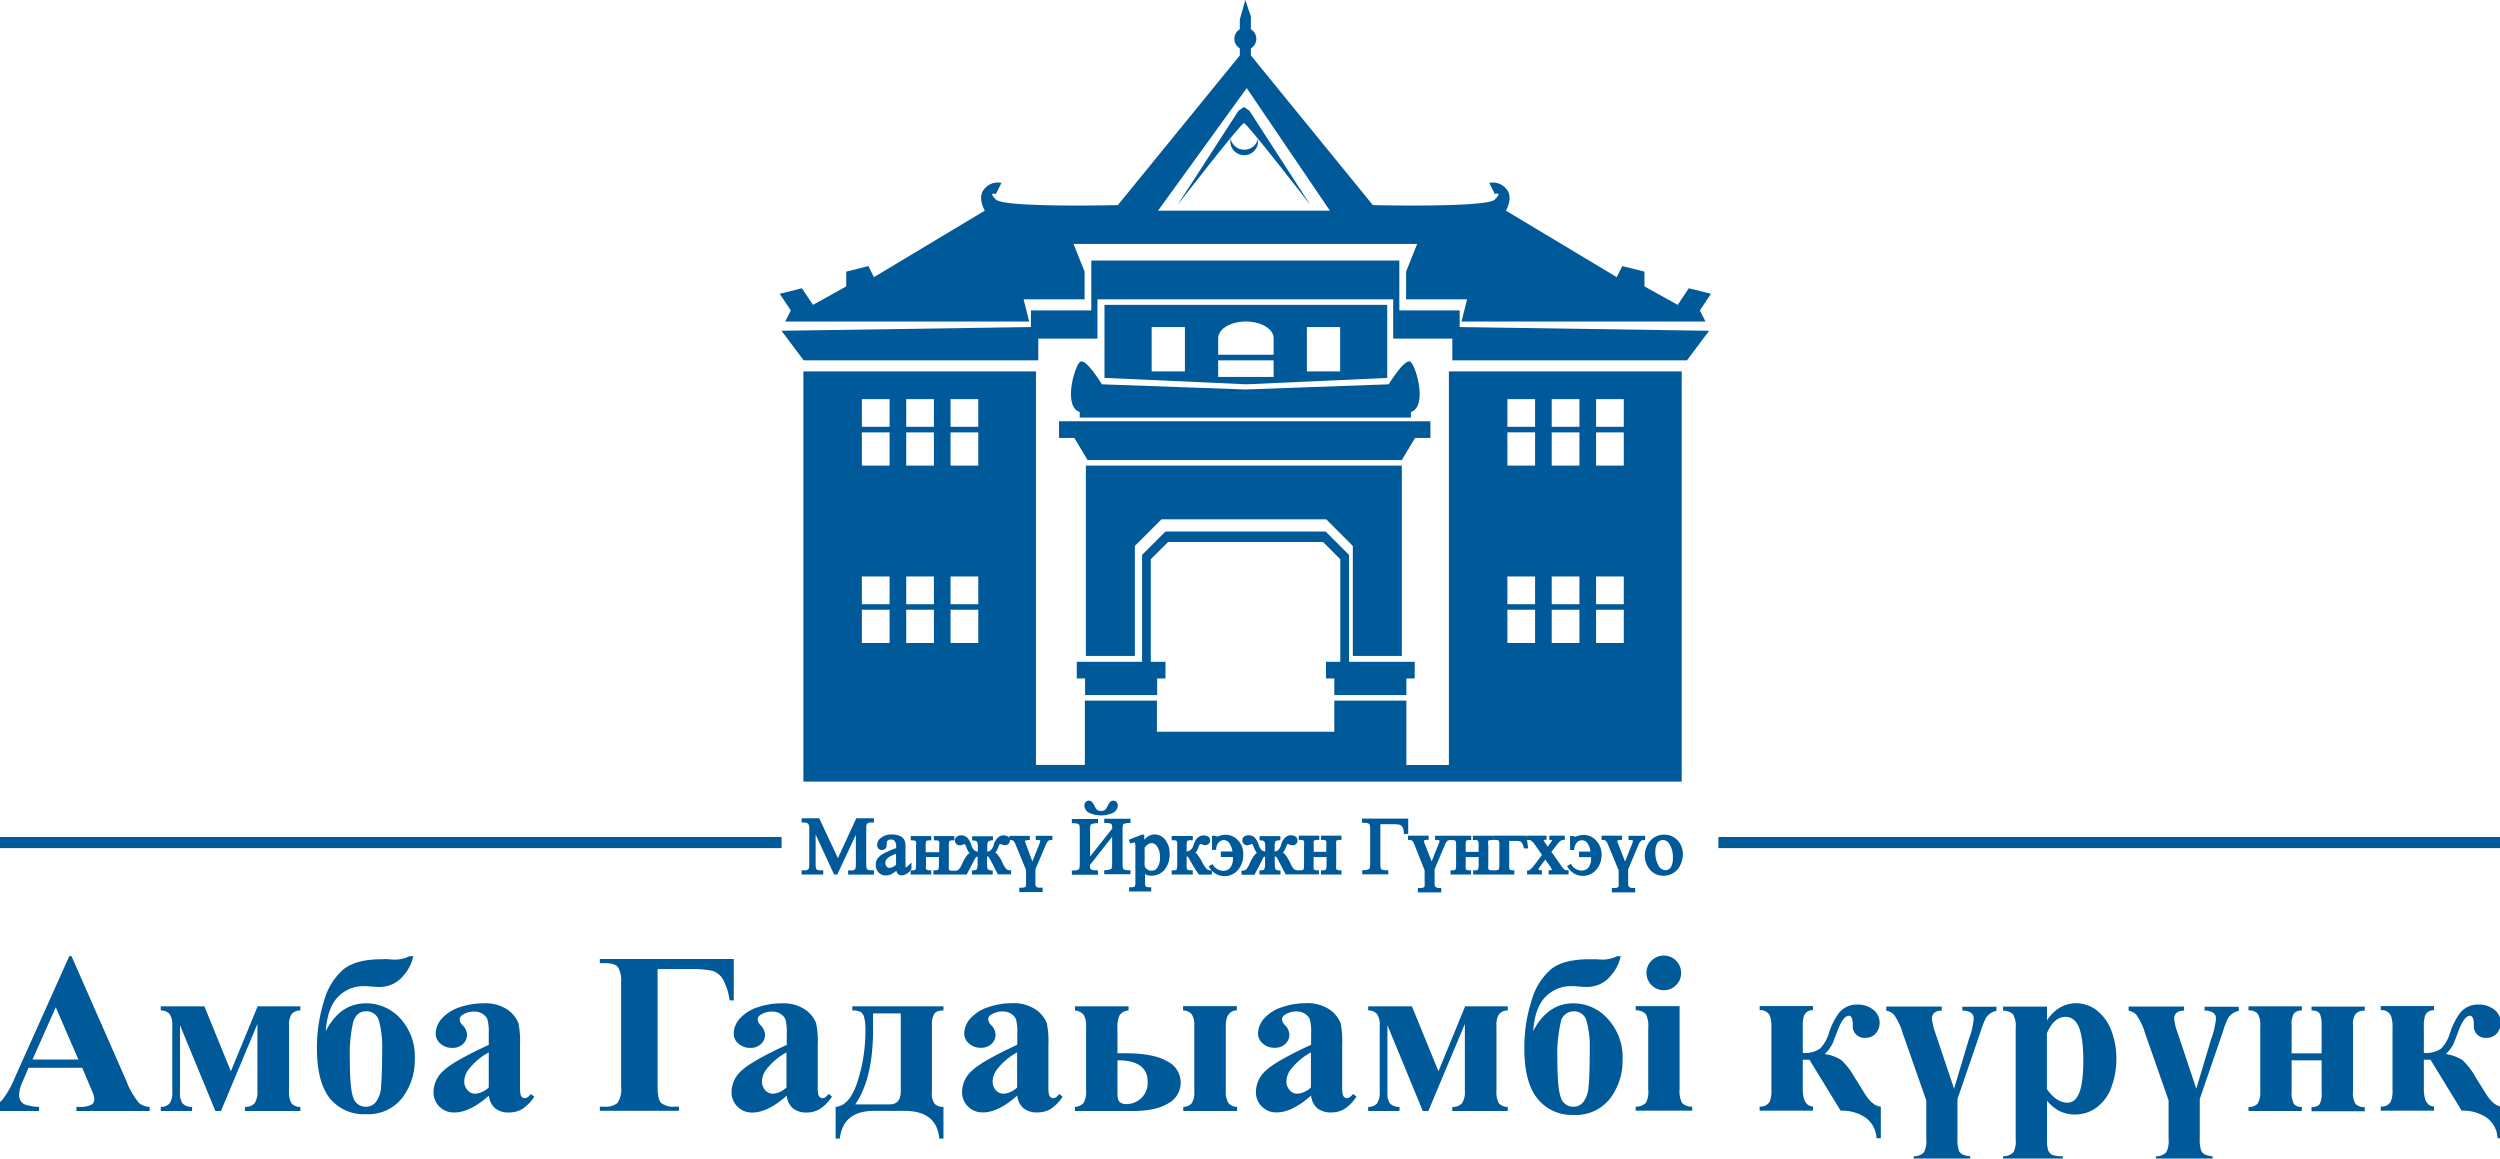 <svg id="레이어_3" data-name="레이어 3" xmlns="http://www.w3.org/2000/svg" viewBox="0 0 451 209"><path d="M22.77,194.94l-9.88-22.47h-.38l-9.8,21.86a16.38,16.38,0,0,1-2.34,4.13,4.08,4.08,0,0,1-2.43,1.22v.75H7.05v-.75a8,8,0,0,1-2.68-.48,1.84,1.84,0,0,1-.93-1.7A6,6,0,0,1,4,195.3l1.15-2.67h9.68l1.45,3.42c.38.89.58,1.39.61,1.51a2.55,2.55,0,0,1,.12.75,1.1,1.1,0,0,1-.44.93,4.26,4.26,0,0,1-2.25.44h-.54v.75H27v-.75a3.17,3.17,0,0,1-1.94-.72A13.77,13.77,0,0,1,22.77,194.94Zm-16.91-3.8,4.2-9.43,4.08,9.43Z" style="fill:#005999"/><path d="M41.65,193.26l-4.78-11.72H29v.75a2.06,2.06,0,0,1,1.61.66,3.29,3.29,0,0,1,.47,2V197a3.36,3.36,0,0,1-.48,2.05,2,2,0,0,1-1.6.63v.75h5.65v-.75a2.2,2.2,0,0,1-1.73-.64,3.16,3.16,0,0,1-.45-1.9v-12.2l6.39,15.49h1l6.58-15.71v12.09a3.73,3.73,0,0,1-.5,2.21,2.16,2.16,0,0,1-1.76.66v.75h10v-.75a2,2,0,0,1-1.61-.66,4,4,0,0,1-.43-2.21V185.08a3.61,3.61,0,0,1,.46-2.13,2,2,0,0,1,1.58-.66v-.75h-7.7Z" style="fill:#005999"/><path d="M66,181q-4.62,0-7.23,5c.2-2.88,1-5,2.26-6.21a6.34,6.34,0,0,1,4.53-1.89c.31,0,.75,0,1.31.06s1.09.08,1.38.08a5.43,5.43,0,0,0,4.49-2,7.78,7.78,0,0,0,1.83-3.54h-.69a5.83,5.83,0,0,1-2.48.61c-.26,0-.69,0-1.3-.06s-.9,0-1.25,0q-4.54,0-6.82,1.76a11.53,11.53,0,0,0-3.56,5.72,27.88,27.88,0,0,0-1.29,8.66c0,4,.78,7,2.36,9A7.9,7.9,0,0,0,66,201a7.8,7.8,0,0,0,6.56-2.94,11.2,11.2,0,0,0,2.27-7,10.19,10.19,0,0,0-2.58-7.3A8.35,8.35,0,0,0,66,181Zm2.76,15a5.29,5.29,0,0,1-.93,2.78,2.19,2.19,0,0,1-1.75.87A2.31,2.31,0,0,1,63.73,198c-.42-1.1-.62-3.39-.62-6.86a26.23,26.23,0,0,1,.59-6.7q.6-2,2.31-2a2.3,2.3,0,0,1,2.37,1.77,17,17,0,0,1,.56,4.9Q68.94,194,68.73,196Z" style="fill:#005999"/><path d="M94.68,198.11a.78.78,0,0,1-.47-.16,1.06,1.06,0,0,1-.3-.5,7.42,7.42,0,0,1-.1-1.63v-7.33a16.63,16.63,0,0,0-.28-3.9,5.47,5.47,0,0,0-2-2.47A7.13,7.13,0,0,0,87.24,181a13.11,13.11,0,0,0-4.28.7,7.32,7.32,0,0,0-3.21,2,4.15,4.15,0,0,0-1.15,2.77,2.32,2.32,0,0,0,.86,1.8,3.08,3.08,0,0,0,2.13.77,2.7,2.7,0,0,0,1.93-.7,2.23,2.23,0,0,0,.73-1.69,2.59,2.59,0,0,0-.76-1.67,1.77,1.77,0,0,1-.57-1.05,1,1,0,0,1,.53-.85,3.7,3.7,0,0,1,2.16-.59,2.59,2.59,0,0,1,1.45.42,2.13,2.13,0,0,1,.88,1,9.38,9.38,0,0,1,.23,2.69v1.9q-6.24,2.87-8.1,4.6A5.19,5.19,0,0,0,78.21,197a3.6,3.6,0,0,0,1.07,2.65A3.66,3.66,0,0,0,82,200.69c1.83,0,3.9-1,6.2-3.05a3.45,3.45,0,0,0,1.11,2.29,3.82,3.82,0,0,0,2.53.76,4.53,4.53,0,0,0,2.45-.67,7.44,7.44,0,0,0,2.09-2.18l-.6-.48C95.38,197.86,95,198.11,94.68,198.11Zm-6.51-1.94a3.91,3.91,0,0,1-2.34,1.13,1.79,1.79,0,0,1-1.41-.55,2.28,2.28,0,0,1-.67-1.63,3.69,3.69,0,0,1,.79-2.2,11.64,11.64,0,0,1,3.63-3.07Z" style="fill:#005999"/><path d="M132.37,173H108.21v.75h.87c1.26,0,2.07.26,2.43.77a4.82,4.82,0,0,1,.54,2.64v18.91a4.48,4.48,0,0,1-.65,2.9,3.34,3.34,0,0,1-2.42.67h-.77v.75h14.28v-.75h-.71a3.65,3.65,0,0,1-2.47-.63c-.45-.43-.68-1.41-.68-2.94V174.82h5.58a18.8,18.8,0,0,1,4.32.32,3.4,3.4,0,0,1,1.85,1.46,10.73,10.73,0,0,1,1.24,3.87h.75Z" style="fill:#005999"/><path d="M148.39,198.11a.78.78,0,0,1-.47-.16,1.06,1.06,0,0,1-.3-.5,7.42,7.42,0,0,1-.1-1.63v-7.33a15.88,15.88,0,0,0-.29-3.9,5.34,5.34,0,0,0-2-2.47A7.07,7.07,0,0,0,141,181a13.11,13.11,0,0,0-4.28.7,7.32,7.32,0,0,0-3.21,2,4.15,4.15,0,0,0-1.15,2.77,2.32,2.32,0,0,0,.86,1.8,3.08,3.08,0,0,0,2.13.77,2.7,2.7,0,0,0,1.93-.7,2.23,2.23,0,0,0,.73-1.69,2.56,2.56,0,0,0-.77-1.67,1.8,1.8,0,0,1-.56-1.05,1,1,0,0,1,.52-.85,3.75,3.75,0,0,1,2.17-.59,2.62,2.62,0,0,1,1.45.42,2.18,2.18,0,0,1,.88,1,9.38,9.38,0,0,1,.23,2.69v1.9q-6.24,2.87-8.1,4.6a5.19,5.19,0,0,0-1.86,3.89,3.6,3.6,0,0,0,1.07,2.65,3.66,3.66,0,0,0,2.69,1.06c1.83,0,3.9-1,6.2-3.05a3.45,3.45,0,0,0,1.11,2.29,3.82,3.82,0,0,0,2.53.76A4.53,4.53,0,0,0,148,200a7.44,7.44,0,0,0,2.09-2.18l-.6-.48C149.09,197.86,148.74,198.11,148.39,198.11Zm-6.51-1.94a3.91,3.91,0,0,1-2.34,1.13,1.82,1.82,0,0,1-1.42-.55,2.31,2.31,0,0,1-.66-1.63,3.69,3.69,0,0,1,.79-2.2,11.64,11.64,0,0,1,3.63-3.07Z" style="fill:#005999"/><path d="M153.76,182.29a3.31,3.31,0,0,1,1.5.26,1.66,1.66,0,0,1,.64,1,8.56,8.56,0,0,1,.22,2.26,29.85,29.85,0,0,1-1.42,9.31q-1.42,4.37-3.95,4.56v5.72h.75c.39-3.31,2.45-5,6.2-5h5.47q5.82,0,6.28,5h.75v-5.72a2.24,2.24,0,0,1-1.58-.53,3.1,3.1,0,0,1-.5-2.13V184.8a3.79,3.79,0,0,1,.37-1.82q.38-.69,1.71-.69v-.75H153.76Zm3.74.53h5v14c0,1.61-.66,2.41-2,2.41H154.3q3.19-4.69,3.2-13.39Z" style="fill:#005999"/><path d="M190,198.11a.78.78,0,0,1-.47-.16,1,1,0,0,1-.3-.5,7.42,7.42,0,0,1-.1-1.63v-7.33a15.88,15.88,0,0,0-.29-3.9,5.34,5.34,0,0,0-2-2.47,7.07,7.07,0,0,0-4.25-1.14,13.11,13.11,0,0,0-4.28.7,7.32,7.32,0,0,0-3.21,2,4.15,4.15,0,0,0-1.15,2.77,2.32,2.32,0,0,0,.86,1.8,3.08,3.08,0,0,0,2.13.77,2.7,2.7,0,0,0,1.93-.7,2.23,2.23,0,0,0,.73-1.69,2.56,2.56,0,0,0-.77-1.67,1.8,1.8,0,0,1-.56-1.05,1,1,0,0,1,.52-.85,3.75,3.75,0,0,1,2.17-.59,2.62,2.62,0,0,1,1.45.42,2.18,2.18,0,0,1,.88,1,9.38,9.38,0,0,1,.23,2.69v1.9q-6.24,2.87-8.1,4.6a5.19,5.19,0,0,0-1.86,3.89,3.6,3.6,0,0,0,1.07,2.65,3.66,3.66,0,0,0,2.69,1.06c1.83,0,3.9-1,6.2-3.05a3.45,3.45,0,0,0,1.11,2.29,3.82,3.82,0,0,0,2.53.76,4.53,4.53,0,0,0,2.45-.67,7.44,7.44,0,0,0,2.09-2.18l-.6-.48C190.7,197.86,190.35,198.11,190,198.11Zm-6.51-1.94a3.91,3.91,0,0,1-2.34,1.13,1.82,1.82,0,0,1-1.42-.55,2.31,2.31,0,0,1-.66-1.63,3.69,3.69,0,0,1,.79-2.2,11.64,11.64,0,0,1,3.63-3.07Z" style="fill:#005999"/><path d="M210.48,191.41c-1.67-.94-4.15-1.4-7.44-1.4h-1.45V185.5a5.06,5.06,0,0,1,.39-2.37,2.13,2.13,0,0,1,1.61-.84v-.75h-9.66v.75a2.29,2.29,0,0,1,1.57.79,3.85,3.85,0,0,1,.43,2.14v11.41a4.32,4.32,0,0,1-.41,2.27,2.14,2.14,0,0,1-1.59.78v.75h10.25c2.9,0,5.1-.46,6.58-1.39A4.25,4.25,0,0,0,213,195.3,4.3,4.3,0,0,0,210.48,191.41Zm-4.6,6.69a3.86,3.86,0,0,1-2.73,1.08,1.85,1.85,0,0,1-1.11-.33c-.3-.21-.45-.78-.45-1.69v-5.88c3.64,0,5.45,1.3,5.45,3.9A3.78,3.78,0,0,1,205.88,198.1Z" style="fill:#005999"/><path d="M213.43,182.29A2,2,0,0,1,215,183a3.53,3.53,0,0,1,.45,2V196.9A3.49,3.49,0,0,1,215,199a2,2,0,0,1-1.54.68v.75h9.71v-.75a2,2,0,0,1-1.58-.73,3.62,3.62,0,0,1-.46-2V185c0-1.74.68-2.65,2-2.75v-.75h-9.71Z" style="fill:#005999"/><path d="M243,198.11a.78.78,0,0,1-.47-.16,1.06,1.06,0,0,1-.3-.5,7.42,7.42,0,0,1-.1-1.63v-7.33a16.63,16.63,0,0,0-.28-3.9,5.4,5.4,0,0,0-2-2.47,7.11,7.11,0,0,0-4.26-1.14,13.15,13.15,0,0,0-4.28.7,7.32,7.32,0,0,0-3.21,2,4.15,4.15,0,0,0-1.15,2.77,2.35,2.35,0,0,0,.86,1.8,3.08,3.08,0,0,0,2.13.77,2.68,2.68,0,0,0,1.93-.7,2.23,2.23,0,0,0,.73-1.69,2.59,2.59,0,0,0-.76-1.67,1.77,1.77,0,0,1-.57-1.05,1,1,0,0,1,.53-.85,3.7,3.7,0,0,1,2.16-.59,2.59,2.59,0,0,1,1.45.42,2.13,2.13,0,0,1,.88,1,9,9,0,0,1,.23,2.69v1.9q-6.24,2.87-8.1,4.6a5.18,5.18,0,0,0-1.85,3.89,3.56,3.56,0,0,0,1.07,2.65,3.62,3.62,0,0,0,2.68,1.06c1.83,0,3.9-1,6.2-3.05a3.45,3.45,0,0,0,1.11,2.29,3.82,3.82,0,0,0,2.53.76,4.51,4.51,0,0,0,2.45-.67,7.44,7.44,0,0,0,2.09-2.18l-.6-.48C243.68,197.86,243.33,198.11,243,198.11Zm-6.51-1.94a3.91,3.91,0,0,1-2.34,1.13,1.79,1.79,0,0,1-1.41-.55,2.28,2.28,0,0,1-.67-1.63,3.69,3.69,0,0,1,.79-2.2,11.64,11.64,0,0,1,3.63-3.07Z" style="fill:#005999"/><path d="M259.5,193.26l-4.79-11.72h-7.89v.75a2.07,2.07,0,0,1,1.61.66,3.29,3.29,0,0,1,.47,2V197a3.36,3.36,0,0,1-.48,2.05,2,2,0,0,1-1.6.63v.75h5.65v-.75a2.24,2.24,0,0,1-1.74-.64,3.24,3.24,0,0,1-.44-1.9v-12.2l6.38,15.49h1l6.59-15.71v12.09a3.65,3.65,0,0,1-.51,2.21,2.12,2.12,0,0,1-1.75.66v.75h10v-.75a2,2,0,0,1-1.6-.66,4,4,0,0,1-.44-2.21V185.08a3.6,3.6,0,0,1,.47-2.13,2,2,0,0,1,1.57-.66v-.75h-7.69Z" style="fill:#005999"/><path d="M283.82,181q-4.62,0-7.23,5c.2-2.88,1-5,2.26-6.21a6.34,6.34,0,0,1,4.53-1.89c.31,0,.74,0,1.31.06s1.09.08,1.37.08a5.46,5.46,0,0,0,4.5-2,7.65,7.65,0,0,0,1.82-3.54h-.68a5.9,5.9,0,0,1-2.49.61q-.37,0-1.29-.06c-.48,0-.9,0-1.25,0q-4.55,0-6.82,1.76a11.53,11.53,0,0,0-3.56,5.72,27.59,27.59,0,0,0-1.3,8.66q0,6.06,2.37,9a7.9,7.9,0,0,0,6.52,2.94,7.8,7.8,0,0,0,6.56-2.94,11.2,11.2,0,0,0,2.27-7,10.15,10.15,0,0,0-2.59-7.3A8.31,8.31,0,0,0,283.82,181Zm2.76,15a5.29,5.29,0,0,1-.93,2.78,2.19,2.19,0,0,1-1.75.87,2.31,2.31,0,0,1-2.32-1.64q-.63-1.65-.63-6.86a26.12,26.12,0,0,1,.6-6.7,2.35,2.35,0,0,1,2.31-2,2.28,2.28,0,0,1,2.36,1.77,16.61,16.61,0,0,1,.57,4.9Q286.79,194,286.58,196Z" style="fill:#005999"/><path d="M300.14,172.39a3.12,3.12,0,1,0,0,6.24,3,3,0,0,0,2.21-.9,3,3,0,0,0,.92-2.21,3,3,0,0,0-.91-2.21A3,3,0,0,0,300.14,172.39Z" style="fill:#005999"/><path d="M303,196.51v-15h-7.92v.75a2.52,2.52,0,0,1,1.8.64,4.5,4.5,0,0,1,.46,2.55v11a4.55,4.55,0,0,1-.4,2.47,2.45,2.45,0,0,1-1.86.72v.73h10.2v-.73a2.52,2.52,0,0,1-1.82-.63A4.54,4.54,0,0,1,303,196.51Z" style="fill:#005999"/><path d="M336.38,197.26l-1.8-2.89a12.92,12.92,0,0,0-2.4-3.13,7.49,7.49,0,0,0-3-1.09,6.24,6.24,0,0,0,1.41-1.9c.08-.17.37-.92.87-2.24.7-1.85,1.39-2.77,2.08-2.77.46,0,.69.55.71,1.64a2.08,2.08,0,0,0,2.32,2.34,2.38,2.38,0,0,0,1.84-.81,3,3,0,0,0-.61-4.36,4.44,4.44,0,0,0-2.7-.83,4.14,4.14,0,0,0-3.42,1.6,13,13,0,0,0-1.75,3.57,6.85,6.85,0,0,1-1.6,2.79,5,5,0,0,1-3.11.77V185.3a6.18,6.18,0,0,1,.22-2.06,1.62,1.62,0,0,1,1.62-1v-.75h-9.62v.75a1.81,1.81,0,0,1,1.84,1,6.15,6.15,0,0,1,.28,2.26v11.15a4.91,4.91,0,0,1-.32,2.1,1.89,1.89,0,0,1-1.8.87v.75h9.62v-.75c-1.23-.08-1.84-1.14-1.84-3.19v-5.25h1.21l5.62,9.19a7.55,7.55,0,0,1,4.38,1.17,4.89,4.89,0,0,1,2.1,3.8h.77v-5.72C338.32,199.6,337.33,198.79,336.38,197.26Z" style="fill:#005999"/><path d="M354,182.29c1.38.06,2.06.54,2.06,1.46a14.19,14.19,0,0,1-.87,3.71l-2.68,8.95-3.32-9.92a10.73,10.73,0,0,1-.68-2.81,1.39,1.39,0,0,1,.48-1,1.89,1.89,0,0,1,1.3-.35v-.75h-10v.75a2.47,2.47,0,0,1,1.37.71,11.09,11.09,0,0,1,1.59,3.35l4.25,12.12v6.89a4.47,4.47,0,0,1-.41,2.46,2.46,2.46,0,0,1-1.86.73v.73h10.21v-.73c-1-.07-1.69-.36-2-.89a5.48,5.48,0,0,1-.31-2.3v-7.15l4.12-12a16.67,16.67,0,0,1,.91-2.42,2.82,2.82,0,0,1,2-1.46v-.75H354Z" style="fill:#005999"/><path d="M378.28,182.29a6.1,6.1,0,0,0-3.79-1.31,5.85,5.85,0,0,0-3.21,1,7.29,7.29,0,0,0-2,2.1v-2.49h-7.92v.75a2.52,2.52,0,0,1,1.8.64,4.47,4.47,0,0,1,.47,2.55v19.94a4.31,4.31,0,0,1-.41,2.4,2.49,2.49,0,0,1-1.86.71v.75h10.77v-.75a4.94,4.94,0,0,1-1.9-.24,1.55,1.55,0,0,1-.72-.77,5.75,5.75,0,0,1-.23-2v-7a7.66,7.66,0,0,0,2.12,1.8,6.3,6.3,0,0,0,2.91.69,6.56,6.56,0,0,0,3.89-1.25,7.78,7.78,0,0,0,2.67-3.61,14.45,14.45,0,0,0,.92-5.24,13.8,13.8,0,0,0-.89-5A8.22,8.22,0,0,0,378.28,182.29Zm-3.5,15.49a2.07,2.07,0,0,1-1.8,1.15q-2,0-3.72-2.46V186.39c.88-2,2-2.95,3.36-2.95a2.37,2.37,0,0,1,2.06,1.19c.76,1.2,1.15,3.43,1.15,6.69S375.48,196.65,374.78,197.78Z" style="fill:#005999"/><path d="M397.7,182.29c1.38.06,2.06.54,2.06,1.46a14.19,14.19,0,0,1-.87,3.71l-2.68,8.95-3.31-9.92a10.46,10.46,0,0,1-.69-2.81,1.39,1.39,0,0,1,.48-1,1.91,1.91,0,0,1,1.3-.35v-.75H384v.75a2.47,2.47,0,0,1,1.37.71,11.29,11.29,0,0,1,1.6,3.35l4.24,12.12v6.89a4.47,4.47,0,0,1-.41,2.46,2.45,2.45,0,0,1-1.85.73v.73h10.2v-.73c-1-.07-1.69-.36-2-.89a5.48,5.48,0,0,1-.31-2.3v-7.15l4.12-12a16.67,16.67,0,0,1,.91-2.42,2.82,2.82,0,0,1,2-1.46v-.75H397.7Z" style="fill:#005999"/><path d="M417,182.29c.81,0,1.32.22,1.52.66a5.31,5.31,0,0,1,.3,2.07v5h-5.41v-5a3.82,3.82,0,0,1,.41-2.2,1.89,1.89,0,0,1,1.43-.53v-.75h-9.62v.75a2,2,0,0,1,1.66.58,4,4,0,0,1,.46,2.35v11.59a3.94,3.94,0,0,1-.47,2.28,2,2,0,0,1-1.65.59v.75h9.62v-.75a1.72,1.72,0,0,1-1.43-.53,4.39,4.39,0,0,1-.41-2.34v-5.53h5.41V197a3.94,3.94,0,0,1-.4,2.25,1.88,1.88,0,0,1-1.42.47v.75h9.6v-.75a2.22,2.22,0,0,1-1.66-.56,3.82,3.82,0,0,1-.46-2.31v-12a3,3,0,0,1,.47-1.93,2,2,0,0,1,1.65-.58v-.75H417Z" style="fill:#005999"/><path d="M448.42,197.26l-1.8-2.89a12.43,12.43,0,0,0-2.4-3.13,7.49,7.49,0,0,0-3-1.09,6.43,6.43,0,0,0,1.42-1.9c.08-.17.37-.92.86-2.24.7-1.85,1.4-2.77,2.08-2.77.46,0,.7.55.71,1.64a2.08,2.08,0,0,0,2.32,2.34,2.36,2.36,0,0,0,1.84-.81,2.83,2.83,0,0,0,.67-1.92,2.9,2.9,0,0,0-1.27-2.44,4.49,4.49,0,0,0-2.71-.83,4.11,4.11,0,0,0-3.41,1.6,13,13,0,0,0-1.76,3.57,6.85,6.85,0,0,1-1.6,2.79,5,5,0,0,1-3.11.77V185.3a6.47,6.47,0,0,1,.22-2.06,1.64,1.64,0,0,1,1.62-1v-.75h-9.61v.75a1.78,1.78,0,0,1,1.83,1,6.1,6.1,0,0,1,.29,2.26v11.15a4.73,4.73,0,0,1-.33,2.1,1.88,1.88,0,0,1-1.79.87v.75h9.61v-.75c-1.23-.08-1.84-1.14-1.84-3.19v-5.25h1.21l5.62,9.19a7.55,7.55,0,0,1,4.38,1.17,4.86,4.86,0,0,1,2.1,3.8h.77v-5.72C450.36,199.6,449.38,198.79,448.42,197.26Z" style="fill:#005999"/><path d="M224.41,27A2.5,2.5,0,0,1,222,25a2.07,2.07,0,0,0-.05.5,2.5,2.5,0,0,0,5,0,2.73,2.73,0,0,0,0-.5A2.51,2.51,0,0,1,224.41,27Z" style="fill:#005999"/><path d="M224.41,19.29l-1,.71-11,17s12-15.5,12-14.75v0c0-.75,12,14.75,12,14.75l-11-17-1-.71Z" style="fill:#005999"/><path d="M302.66,55l-6-3.33V49l-4-1-1,2-20-12s1.5-2.5,0-4a3.06,3.06,0,0,0-3-1l1,2s1.5-.5,0,1-22,1-22,1l-22-27V8.72a2,2,0,0,0,0-3.44V3l-1-3-1,3.5V5.28a2,2,0,0,0,0,3.44V10l-22,27s-20.5.5-22-1,0-1,0-1l1-2a3.06,3.06,0,0,0-3,1c-1.5,1.5,0,4,0,4l-20,12-1-2-4,1v2.67l-6,3.33-2-3-4,1,2,3-1,2h44l-1-4h11V49l-2-5h62l-2,5v5h11l-1,4h44l-1-2,2-3-4-1ZM208.91,38l16-22.11,15,22.11Z" style="fill:#005999"/><path d="M194.78,65.33c-1,1-3,8,0,9v1h59.75v-1c3-1,1-8,0-9s-4,4-4,4l-25.87.93-25.88-.93S195.78,64.33,194.78,65.33Z" style="fill:#005999"/><polygon points="263.33 56 252.44 56 252.44 53 252.44 47 224.85 47 224.46 47 196.87 47 196.87 53 196.87 56 185.98 56 185.98 59 140.98 59.67 144.98 65 187.31 65 187.31 61.08 197.98 61.08 197.98 54 224.46 54 224.85 54 251.33 54 251.33 61.08 262 61.08 262 65 304.33 65 308.33 59.67 263.33 59 263.33 56" style="fill:#005999"/><polygon points="191.05 79 193.81 79 196.21 83 224.21 83 224.88 83 252.88 83 255.28 79 258.05 79 258.05 76 191.05 76 191.05 79" style="fill:#005999"/><polygon points="253.71 125.39 253.71 122.39 255.21 122.39 255.21 119.39 243.36 119.39 243.36 100.1 239.14 95.89 224.85 95.89 224.55 95.89 210.25 95.89 206.03 100.1 206.03 119.39 194.25 119.39 194.25 122.39 195.75 122.39 195.75 125.39 208.75 125.39 208.75 122.39 210.25 122.39 210.25 119.39 207.6 119.39 207.6 100.89 210.71 97.78 224.38 97.78 224.55 97.78 224.85 97.78 238.68 97.78 241.79 100.89 241.79 119.39 239.21 119.39 239.21 122.39 240.71 122.39 240.71 125.39 253.71 125.39" style="fill:#005999"/><polygon points="252.89 118.33 252.89 84 195.89 84 195.89 118.33 204.73 118.33 204.73 98.49 209.53 93.69 239.26 93.69 244.05 98.49 244.05 118.33 252.89 118.33" style="fill:#005999"/><path d="M224.76,69.32h.31v0l25.18-1.14V55h-51V68.17l25.19,1.14v0Zm11-10.32h6v8h-6Zm-16,2c0-1.66,2.24-3,5-3s5,1.34,5,3v3h-10Zm-6,6h-6V59h6Zm6,1V65h10v3Z" style="fill:#005999"/><path d="M144.93,67v74H303.38V67h-42v71h-7.67V126.39h-13V132h-32v-5.61h-13V138h-8.82V67Zm143,5h5v5h-5Zm0,6h5v6h-5Zm0,26h5v5h-5Zm0,6h5v6h-5Zm-8-38h5v5h-5Zm0,6h5v6h-5Zm0,26h5v5h-5Zm0,6h5v6h-5Zm-8-38h5v5h-5Zm0,6h5v6h-5Zm0,26h5v5h-5Zm0,6h5v6h-5Zm-111.45,6h-5v-6h5Zm0-7h-5v-5h5Zm0-25h-5V78h5Zm0-7h-5V72h5Zm8,39h-5v-6h5Zm0-7h-5v-5h5Zm0-25h-5V78h5Zm0-7h-5V72h5Zm8,39h-5v-6h5Zm0-7h-5v-5h5Zm0-25h-5V78h5Zm0-7h-5V72h5Z" style="fill:#005999"/><path d="M154.4,150.59v5.27c0,.68-.09.86-.12.9a.72.72,0,0,1-.66.26H153v.76h4.65V157h-.59a.85.85,0,0,1-.65-.21s-.14-.19-.14-.95v-6.3a2,2,0,0,1,.11-.89.77.77,0,0,1,.68-.26h.59v-.77h-3.18l-3.31,7.19-3.37-7.19h-3.18v.77h.26a1.76,1.76,0,0,1,.74.1.56.56,0,0,1,.26.24,1.91,1.91,0,0,1,.12.81v6.3c0,.68-.09.86-.12.9a.73.73,0,0,1-.66.26h-.6v.76h3.9V157h-.6a.82.82,0,0,1-.64-.21s-.13-.19-.13-.95v-5.28l3.33,7.2h.58Z" style="fill:#005999"/><path d="M159.35,154a3.14,3.14,0,0,0-1.11,1,1.75,1.75,0,0,0-.25,1,1.94,1.94,0,0,0,.51,1.39,1.74,1.74,0,0,0,1.31.54,2.3,2.3,0,0,0,.94-.2,7.08,7.08,0,0,0,.95-.65,1,1,0,0,0,.23.51,1,1,0,0,0,.76.33,2.32,2.32,0,0,0,1.74-1.17l0-.06v-1.09L164,156a4,4,0,0,1-.53.48.1.1,0,0,1-.07,0h0a.51.51,0,0,1-.05-.15c0-.08,0-.34,0-1.1v-2.21a3.75,3.75,0,0,0-.15-1.35,1.54,1.54,0,0,0-.74-.81,3.41,3.41,0,0,0-1.56-.32,3,3,0,0,0-1.93.57,1.67,1.67,0,0,0-.73,1.31,1,1,0,0,0,.23.67.9.9,0,0,0,1.26,0,1,1,0,0,0,.24-.69v-.4a.47.47,0,0,1,.19-.37.75.75,0,0,1,.54-.18.86.86,0,0,1,.71.28,1.78,1.78,0,0,1,.25,1.17V153A16.25,16.25,0,0,0,159.35,154Zm2.3,2a2.14,2.14,0,0,1-1.18.58.7.7,0,0,1-.52-.25,1,1,0,0,1-.24-.68,1.06,1.06,0,0,1,.2-.61,2.2,2.2,0,0,1,.73-.58c.12-.06.39-.19,1-.45Z" style="fill:#005999"/><path d="M175.69,155.29a3.06,3.06,0,0,1,.45-.72.54.54,0,0,1,.22,0v1.22a2.12,2.12,0,0,1-.15,1c0,.07-.18.19-.65.23l-.23,0v.74h3.76v-.73l-.22,0a1.1,1.1,0,0,1-.67-.22s-.14-.17-.14-1.06v-1.22a.54.54,0,0,1,.22,0,3.06,3.06,0,0,1,.45.72l1.3,2.49h2.36V157l-.24,0a1,1,0,0,1-.6-.21,4.19,4.19,0,0,1-.66-1.07,7,7,0,0,0-1-1.64,1.56,1.56,0,0,0-.34-.25,3.45,3.45,0,0,0,.54-1,3,3,0,0,1,.27-.56.11.11,0,0,1,.1,0,.91.91,0,0,1,.25.07,1.67,1.67,0,0,0,.6.14.81.81,0,0,0,.65-.28.91.91,0,0,0,.23-.62s0,0,0-.05h.12a.78.78,0,0,1,.57.22,2.25,2.25,0,0,1,.35.65l1.87,4.54v2c0,.65,0,.78,0,.8,0,.19-.17.4-.73.4h-.49v.79h4.21v-.79h-.55A.86.86,0,0,1,187,160a.28.28,0,0,1-.14-.15,3.17,3.17,0,0,1-.07-.93v-2.1l1.83-4.32a2.07,2.07,0,0,1,.52-.84.73.73,0,0,1,.46-.11h.25v-.77h-3v.75l.23,0,.21,0a1.33,1.33,0,0,1,.3.05.26.26,0,0,1,.07.12,1.72,1.72,0,0,1-.11.44l-1.31,3.27L185,152.07a1.23,1.23,0,0,1-.09-.34c0-.06.16-.16.63-.19l.24,0v-.75h-3.69v.39a1.12,1.12,0,0,0-.17-.21,1.54,1.54,0,0,0-1.75,0,2.73,2.73,0,0,0-.91,1.47,2.09,2.09,0,0,1-.6,1,1.38,1.38,0,0,1-.56.19v-.8c0-.75.1-1,.15-1s.19-.18.65-.23l.23,0v-.74h-3.76v.75l.23,0c.46.05.6.16.65.23a2.08,2.08,0,0,1,.15,1v.8a1.33,1.33,0,0,1-.56-.19,1.94,1.94,0,0,1-.6-1,3.61,3.61,0,0,0-.74-1.33,1.56,1.56,0,0,0-1.13-.42,1.28,1.28,0,0,0-.73.21.8.8,0,0,0-.37.69.91.91,0,0,0,.23.62.81.81,0,0,0,.65.28,1.67,1.67,0,0,0,.6-.14c.35-.14.32-.08.35,0a3.12,3.12,0,0,1,.27.55,3,3,0,0,0,.54,1,1.72,1.72,0,0,0-.32.23,5.71,5.71,0,0,0-1,1.68,4.45,4.45,0,0,1-.65,1.05,1,1,0,0,1-.6.21l-.22,0v0h-.26a1,1,0,0,1-.54-.09.27.27,0,0,1-.15-.17,3,3,0,0,1,0-.75v-3.46a2.77,2.77,0,0,1,.06-.78.25.25,0,0,1,.15-.16,1.5,1.5,0,0,1,.53-.07h.26v-.77h-3.7v.77h.26a1.06,1.06,0,0,1,.56.09.3.3,0,0,1,.14.18,3.22,3.22,0,0,1,0,.74v1.13H167v-1.13a2.77,2.77,0,0,1,.06-.78.25.25,0,0,1,.15-.16,1.5,1.5,0,0,1,.53-.07H168v-.77h-3.7v.77h.26a1,1,0,0,1,.55.09c.11.06.14.12.15.16a4.75,4.75,0,0,1,0,.76V156c0,.66-.09.84-.12.88s-.13.13-.62.13h-.26v.76H168V157h-.26a1,1,0,0,1-.54-.09.27.27,0,0,1-.15-.17,3,3,0,0,1,0-.75v-1.37h2.33V156c0,.7-.11.85-.13.88s-.17.13-.61.13h-.26v.76h6Z" style="fill:#005999"/><path d="M198.05,157h-.26a2.83,2.83,0,0,1-.88-.11c-.17-.08-.2-.16-.21-.19a2.42,2.42,0,0,1-.07-.66l4-5.08v4.8c0,.76-.12,1-.18,1s-.26.19-1,.21h-.25v.75h4.74V157h-.25c-.72,0-.93-.15-1-.21s-.18-.24-.18-1v-6.13c0-.79.14-1,.18-1s.25-.18,1-.2h.25v-.76H199.2v.77h.26c.67,0,.9.1,1,.17s.18.19.19.82l-4,5.07v-4.82c0-.79.14-1,.18-1s.26-.18,1-.2h.25v-.76h-4.72v.76h.25c.72,0,.92.15,1,.2s.18.25.18,1v6.13c0,.79-.14,1-.18,1s-.26.19-1,.21h-.25v.75h4.72Z" style="fill:#005999"/><path d="M200.23,144.71a3.62,3.62,0,0,0-.5.86,1.17,1.17,0,0,1-1.09.74,1.12,1.12,0,0,1-1.09-.74,4.59,4.59,0,0,0-.52-.86.79.79,0,0,0-1.19,0,.87.87,0,0,0-.22.59,1.54,1.54,0,0,0,.77,1.29,5.2,5.2,0,0,0,4.49,0,1.54,1.54,0,0,0,.77-1.29.87.87,0,0,0-.22-.6A.81.81,0,0,0,200.23,144.71Z" style="fill:#005999"/><path d="M206.78,157.82A3.08,3.08,0,0,0,210,157a4.29,4.29,0,0,0,1-3,3.84,3.84,0,0,0-.88-2.6,2.35,2.35,0,0,0-1.85-.86,2.13,2.13,0,0,0-1.22.39,2.76,2.76,0,0,0-.62.58v-.94H206l-2.36.92.27.69.24-.09a1,1,0,0,1,.34-.08.35.35,0,0,1,.2,0,.18.18,0,0,1,.08.12,2.92,2.92,0,0,1,.05.73v6.16a2.51,2.51,0,0,1-.06.79.23.23,0,0,1-.1.13,1.07,1.07,0,0,1-.55.12h-.43v.76h4v-.76h-.26a1.54,1.54,0,0,1-.62-.08.35.35,0,0,1-.17-.17,2.34,2.34,0,0,1-.06-.75v-1.47Zm-.29-4.92a3.41,3.41,0,0,1,.71-.65,1.13,1.13,0,0,1,1.46.32,3.33,3.33,0,0,1,.6,2.14,3,3,0,0,1-.53,1.89,1.15,1.15,0,0,1-1,.46,1.26,1.26,0,0,1-.82-.26,1.1,1.1,0,0,1-.41-.59,5.73,5.73,0,0,1,0-1Z" style="fill:#005999"/><path d="M216.27,152.67c.09-.25.21-.4.3-.4a1.24,1.24,0,0,1,.37.09,1,1,0,0,0,1.14-.16.87.87,0,0,0-.09-1.26,1.67,1.67,0,0,0-2.19.46,5,5,0,0,0-.5,1.07,1.82,1.82,0,0,1-.58.92,1.21,1.21,0,0,1-.65.2v-1a4.43,4.43,0,0,1,.05-.8,1,1,0,0,1,.2-.16,2.06,2.06,0,0,1,.6-.05h.26v-.77h-3.81v.77h.26c.42,0,.52.06.53.07a.47.47,0,0,1,.16.15,2.89,2.89,0,0,1,.05.79V156c0,.66-.1.84-.13.88s-.12.13-.61.13h-.26v.76h3.81V157h-.26a1.74,1.74,0,0,1-.63-.07.21.21,0,0,1-.15-.14,2.31,2.31,0,0,1-.07-.8V154.5c.14,0,.18,0,.21.07a2.15,2.15,0,0,1,.28.41,25.87,25.87,0,0,0,1.65,2.69l.08.11h2.33V157h-.25a1,1,0,0,1-.65-.21,5.46,5.46,0,0,1-.81-1.19h0a8.41,8.41,0,0,0-1-1.55,2.32,2.32,0,0,0-.25-.22,3.83,3.83,0,0,0,.24-.31A6.06,6.06,0,0,0,216.27,152.67Z" style="fill:#005999"/><path d="M223.34,151.59a3.08,3.08,0,0,0-2.24-1,4,4,0,0,0-1.18.22,2.63,2.63,0,0,1-.45.11.26.26,0,0,1-.12-.07l-.08-.07h-.63v2.53h.76l0-.22a2,2,0,0,1,.47-1.12,1.18,1.18,0,0,1,.92-.42,1.21,1.21,0,0,1,1,.58,3.53,3.53,0,0,1,.54,1.47h-2.1v1h2.19v.1a2.76,2.76,0,0,1-.5,1.86,1.61,1.61,0,0,1-1.23.53,2.19,2.19,0,0,1-1.83-1l-.13-.2-.69.4.15.22a3.18,3.18,0,0,0,2.65,1.55,3.14,3.14,0,0,0,2.49-1.13,4,4,0,0,0,.95-2.66A3.6,3.6,0,0,0,223.34,151.59Z" style="fill:#005999"/><path d="M228,154.57a.64.64,0,0,1,.22,0v1.22a2.35,2.35,0,0,1-.14,1c0,.07-.18.19-.65.23l-.23,0v.74H231v-.73l-.23,0a1.09,1.09,0,0,1-.66-.22s-.14-.17-.14-1.06v-1.22a.64.64,0,0,1,.22,0,2.91,2.91,0,0,1,.44.72l1.31,2.49h6V157h-.26a1.05,1.05,0,0,1-.55-.09.27.27,0,0,1-.15-.17,4.44,4.44,0,0,1,0-.75v-1.37h2.33V156c0,.7-.12.85-.14.88s-.17.13-.6.13h-.26v.76H242V157h-.25a1,1,0,0,1-.55-.09.27.27,0,0,1-.15-.17,3.43,3.43,0,0,1,0-.75v-3.46a3.19,3.19,0,0,1,0-.78.28.28,0,0,1,.15-.16,1.53,1.53,0,0,1,.54-.07H242v-.77h-3.69v.77h.26a1,1,0,0,1,.55.09.27.27,0,0,1,.14.18,2.84,2.84,0,0,1,0,.74v1.13H237v-1.13a3.19,3.19,0,0,1,0-.78.28.28,0,0,1,.15-.16,1.53,1.53,0,0,1,.54-.07H238v-.77h-3.7v.77h.26a1.05,1.05,0,0,1,.55.09.27.27,0,0,1,.14.16,3.24,3.24,0,0,1,0,.76V156c0,.66-.1.84-.13.88s-.13.13-.61.13h-.26v0l-.21,0a1,1,0,0,1-.6-.21,3.9,3.9,0,0,1-.66-1.07,7.38,7.38,0,0,0-1-1.64,1.56,1.56,0,0,0-.34-.25,3.72,3.72,0,0,0,.54-1,3.46,3.46,0,0,1,.26-.56.14.14,0,0,1,.11,0,.91.91,0,0,1,.25.07,1.63,1.63,0,0,0,.6.14.81.81,0,0,0,.65-.28.91.91,0,0,0,.22-.62.81.81,0,0,0-.3-.64,1.54,1.54,0,0,0-1.75,0,2.68,2.68,0,0,0-.92,1.47,1.94,1.94,0,0,1-.6,1,1.33,1.33,0,0,1-.55.19v-.8a2.17,2.17,0,0,1,.14-1c.05-.06.19-.18.66-.23l.23,0v-.74h-3.76v.75l.23,0c.46.05.6.16.65.23a2.17,2.17,0,0,1,.14,1v.8a1.43,1.43,0,0,1-.56-.19,2.09,2.09,0,0,1-.6-1,3.62,3.62,0,0,0-.73-1.33,1.56,1.56,0,0,0-1.13-.42,1.31,1.31,0,0,0-.74.21.81.81,0,0,0-.36.69.91.91,0,0,0,.23.62.79.79,0,0,0,.65.28,1.59,1.59,0,0,0,.59-.14c.36-.14.32-.08.36,0a3.6,3.6,0,0,1,.26.55,3.49,3.49,0,0,0,.54,1,1.66,1.66,0,0,0-.31.23,5.84,5.84,0,0,0-1,1.68,4.23,4.23,0,0,1-.64,1.05,1,1,0,0,1-.6.21l-.24,0v.74h2.35l1.31-2.49A2.91,2.91,0,0,1,228,154.57Z" style="fill:#005999"/><path d="M250.44,157h-.25c-.71,0-.91-.15-1-.2s-.17-.25-.17-1v-7.11h2.47a3.8,3.8,0,0,1,1,.1.87.87,0,0,1,.51.41,1.94,1.94,0,0,1,.25,1v.24h.79l0-2.76h-8.33v.76H246c.72,0,.93.15,1,.2s.18.25.18,1v6.13c0,.79-.14,1-.18,1s-.26.19-1,.21h-.25v.75h4.7Z" style="fill:#005999"/><path d="M268.45,151.77a.28.28,0,0,1,.15-.16,1.53,1.53,0,0,1,.54-.07h.25v-.77H265.7v.77H266a1,1,0,0,1,.55.09.27.27,0,0,1,.14.18,2.84,2.84,0,0,1,.05.74v1.13h-2.33v-1.13a3.19,3.19,0,0,1,.05-.78.28.28,0,0,1,.15-.16,1.53,1.53,0,0,1,.54-.07h.26v-.77h-6.52v.75l.23,0,.2,0a1.16,1.16,0,0,1,.3.05.26.26,0,0,1,.07.12,1.72,1.72,0,0,1-.11.44l-1.31,3.27-1.32-3.37a1.23,1.23,0,0,1-.09-.34c0-.06.17-.16.63-.19l.24,0v-.75H254v.77h.25a.76.76,0,0,1,.57.22,2.25,2.25,0,0,1,.35.65L257,157v2a5.42,5.42,0,0,1,0,.8c0,.19-.16.4-.73.4h-.49v.79H260v-.79h-.55A.86.86,0,0,1,259,160a.28.28,0,0,1-.14-.15,3.51,3.51,0,0,1-.06-.93v-2.1l1.82-4.32a2.07,2.07,0,0,1,.52-.84.73.73,0,0,1,.46-.11h.34a1.05,1.05,0,0,1,.55.09.27.27,0,0,1,.14.16,3.24,3.24,0,0,1,.05.76V156c0,.66-.1.84-.13.88s-.13.13-.61.13h-.26v.76h3.7V157h-.26a1.05,1.05,0,0,1-.55-.09.27.27,0,0,1-.15-.17,4.44,4.44,0,0,1,0-.75v-1.37h2.33V156c0,.7-.12.85-.14.88s-.17.13-.6.13h-.26v.76h3.69V157h-.25a1,1,0,0,1-.55-.09.27.27,0,0,1-.15-.17,4.44,4.44,0,0,1,0-.75v-3.46A3.19,3.19,0,0,1,268.45,151.77Z" style="fill:#005999"/><path d="M275.48,151.53h.22a1,1,0,0,1,.58.16,3.46,3.46,0,0,1,.75.89l1.15,1.65-1.27,1.67a5.8,5.8,0,0,1-.87,1,.7.7,0,0,1-.33.13l-.22,0v.72h2.66V157h-.24a.59.59,0,0,1-.33-.09c-.06-.05-.07-.09-.08-.09h0a3.05,3.05,0,0,1,.44-.65l.84-1.11.76,1.1a4.19,4.19,0,0,1,.42.68s0,0,0,.07a.51.51,0,0,1-.34.09h-.25v.75h3.61V157h-.24a1,1,0,0,1-.53-.15,4.33,4.33,0,0,1-.8-1l-1.54-2.19.8-1a4.7,4.7,0,0,1,.89-1,1,1,0,0,1,.49-.15h.24v-.75H279.5v.76h.25c.18,0,.23,0,.23.05a.05.05,0,0,1,0,0s0,.18-.47.75l-.31.43-.26-.42-.25-.36c-.2-.28-.2-.38-.2-.38a.09.09,0,0,1,0-.08.43.43,0,0,1,.24,0h.26v-.76h-3.61v.49l-.07-.49h-5.94v.77h.26a2.16,2.16,0,0,1,.65.07.26.26,0,0,1,.14.15,2.82,2.82,0,0,1,.06.79V156c0,.72-.12.86-.13.87s-.16.13-.72.14h-.26v.75h3.81V157H273a1.17,1.17,0,0,1-.53-.07.49.49,0,0,1-.16-.16,2.76,2.76,0,0,1-.05-.78v-4.28h1.14a1.88,1.88,0,0,1,1,.16,2.16,2.16,0,0,1,.47,1l0,.18h.81Z" style="fill:#005999"/><path d="M286.56,156.51a1.57,1.57,0,0,1-1.22.53,2.16,2.16,0,0,1-1.83-1l-.14-.2-.68.4.15.22a3.16,3.16,0,0,0,5.14.42,4,4,0,0,0,.95-2.66,3.61,3.61,0,0,0-1-2.6,3,3,0,0,0-2.23-1,4,4,0,0,0-1.19.22,2.73,2.73,0,0,1-.44.11.28.28,0,0,1-.13-.07l-.07-.07h-.63v2.53H284l0-.22a2,2,0,0,1,.47-1.12,1.19,1.19,0,0,1,1.93.16,3.53,3.53,0,0,1,.54,1.47h-2.09v1h2.18v.1A2.76,2.76,0,0,1,286.56,156.51Z" style="fill:#005999"/><path d="M293.92,160a.33.33,0,0,1-.14-.15,3.51,3.51,0,0,1-.06-.93v-2.09l1.82-4.33a2.07,2.07,0,0,1,.52-.84.73.73,0,0,1,.46-.11h.26v-.77h-3v.75l.23,0,.2,0a1.16,1.16,0,0,1,.3.05.26.26,0,0,1,.07.12,1.34,1.34,0,0,1-.11.44l-1.31,3.27-1.32-3.37a1.23,1.23,0,0,1-.09-.34c0-.06.17-.16.63-.19l.24,0v-.75h-3.69v.77h.25a.76.76,0,0,1,.57.22,2.25,2.25,0,0,1,.35.65L292,157v2a5.42,5.42,0,0,1,0,.8c0,.19-.16.4-.73.4h-.49v.79h4.21v-.79h-.55A.89.89,0,0,1,293.92,160Z" style="fill:#005999"/><path d="M302.81,151.8h0a3.21,3.21,0,0,0-2.61-1.22,3.26,3.26,0,0,0-3,1.87,4.11,4.11,0,0,0-.48,1.89,3.91,3.91,0,0,0,.79,2.37,3.09,3.09,0,0,0,2.58,1.27,3.25,3.25,0,0,0,3.05-1.95,4.35,4.35,0,0,0,.45-1.87A3.7,3.7,0,0,0,302.81,151.8Zm-1.43,4.71a1.17,1.17,0,0,1-.95.47,1.45,1.45,0,0,1-1.27-.9,4.76,4.76,0,0,1-.54-2.34,3.58,3.58,0,0,1,.21-1.34,1.32,1.32,0,0,1,.52-.67,1.21,1.21,0,0,1,.63-.19,1.3,1.3,0,0,1,1.09.58,4.21,4.21,0,0,1,.71,2.58A3.08,3.08,0,0,1,301.38,156.51Z" style="fill:#005999"/><rect y="151" width="141" height="2" style="fill:#005999"/><rect x="310" y="151" width="141" height="2" style="fill:#005999"/></svg>